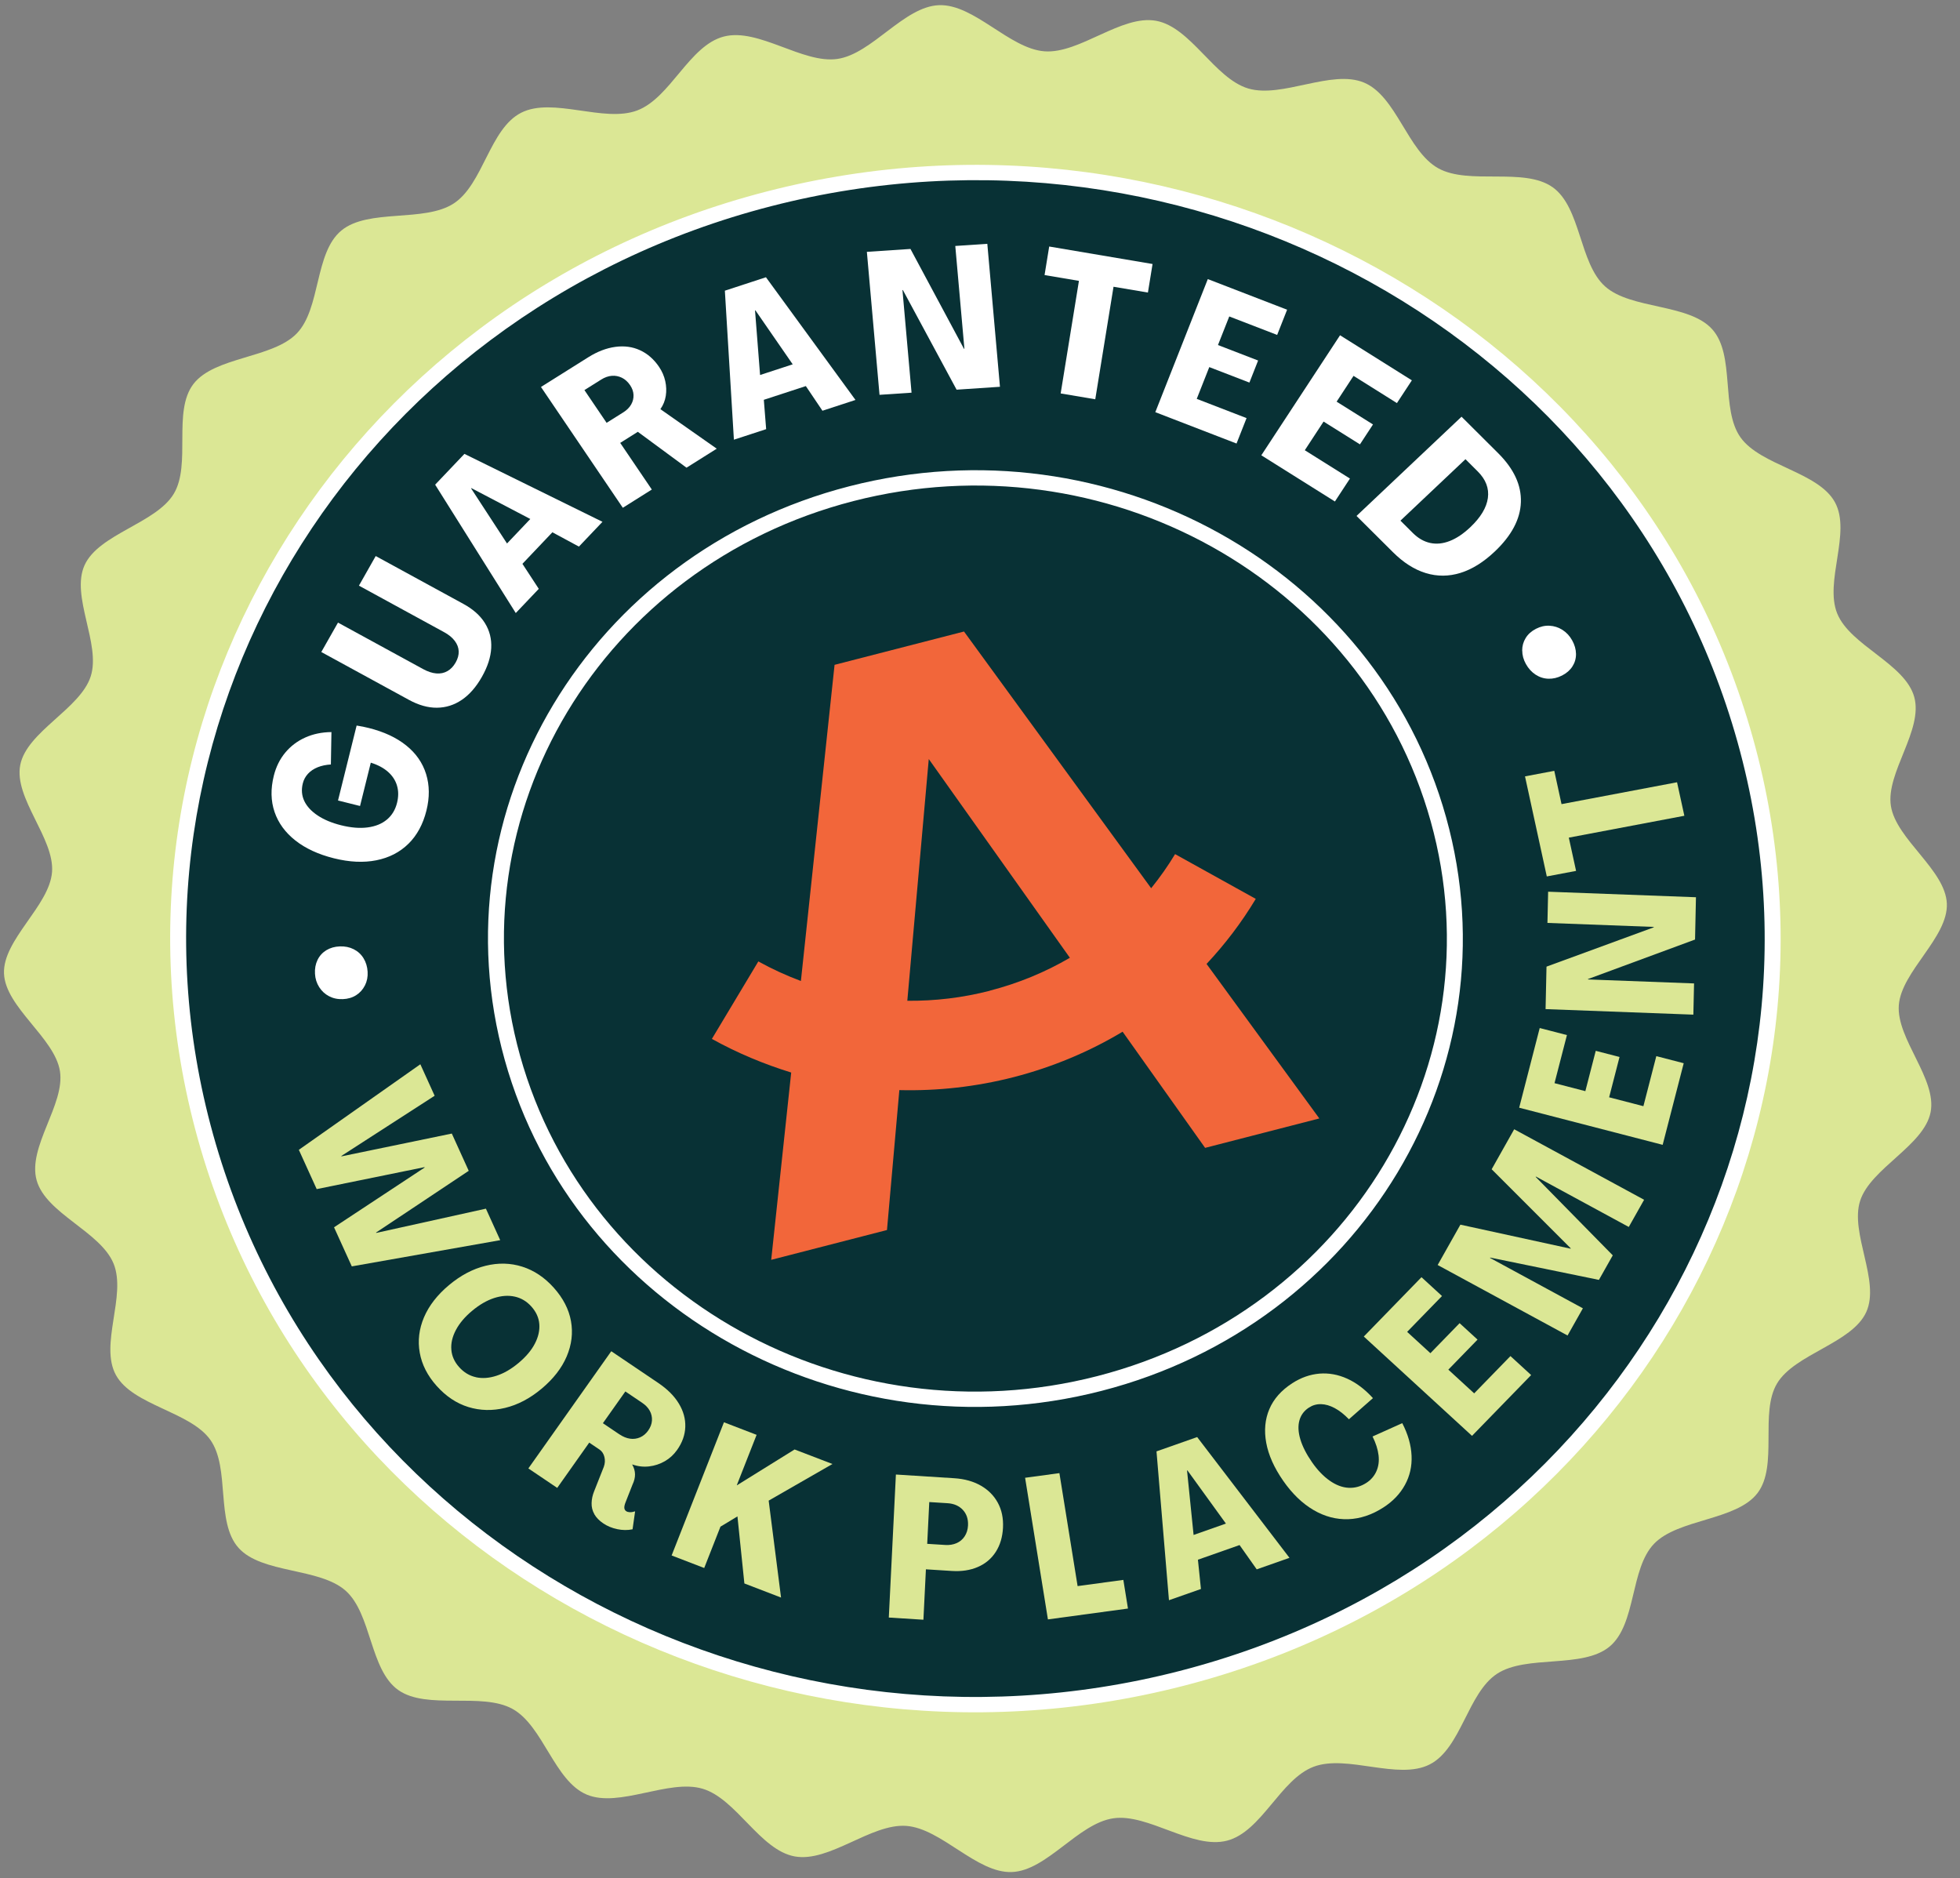 <svg xmlns="http://www.w3.org/2000/svg" width="478" height="458" viewBox="0 0 478 458" fill="none"><rect x="0" y="0" width="478" height="458" fill="#808080" stroke="none"/><path d="M8.935 287.795C6.667 279.663 15.904 269.312 14.618 261.182C13.333 253.052 1.301 245.616 0.976 237.378C0.65 229.14 12.049 220.885 12.69 212.646C13.33 204.407 3.33 194.646 4.942 186.512C6.554 178.379 19.573 172.847 22.122 164.928C24.671 157.01 17.174 145.398 20.632 137.795C24.091 130.192 38.046 127.612 42.374 120.412C46.701 113.211 42.037 100.329 47.173 93.632C52.308 86.934 66.482 87.416 72.377 81.304C78.272 75.193 76.663 61.663 83.243 56.218C89.823 50.773 103.488 54.309 110.675 49.598C117.861 44.886 119.404 31.396 127.112 27.486C134.82 23.576 147.253 29.996 155.391 26.934C163.529 23.873 168.077 11.086 176.534 8.909C184.992 6.732 195.774 15.603 204.236 14.368C212.698 13.133 220.439 1.574 229.013 1.262C237.588 0.949 246.181 11.9 254.757 12.515C263.332 13.13 273.493 3.524 281.959 5.072C290.424 6.62 296.183 19.128 304.425 21.578C312.667 24.026 324.754 16.824 332.668 20.146C340.582 23.468 343.267 36.876 350.762 41.033C358.257 45.19 371.666 40.71 378.637 45.644C385.608 50.578 385.107 64.195 391.468 69.858C397.797 75.491 411.913 73.976 417.58 80.297C423.248 86.619 419.568 99.747 424.472 106.651C429.376 113.556 443.418 115.038 447.488 122.443C451.558 129.848 444.875 141.793 448.062 149.611C451.249 157.429 464.568 161.804 466.834 169.929C469.1 178.054 459.866 188.412 461.151 196.542C462.436 204.672 474.468 212.108 474.794 220.346C475.119 228.584 463.72 236.839 463.08 245.078C462.44 253.317 472.439 263.079 470.828 271.212C469.216 279.345 456.196 284.878 453.647 292.796C451.098 300.714 458.595 312.326 455.137 319.929C451.679 327.532 437.723 330.112 433.396 337.312C429.069 344.513 433.732 357.395 428.597 364.093C423.461 370.79 409.287 370.308 403.393 376.42C397.498 382.531 399.106 396.061 392.526 401.506C385.946 406.951 372.282 403.415 365.095 408.127C357.908 412.838 356.366 426.329 348.657 430.239C340.949 434.149 328.516 427.728 320.378 430.79C312.24 433.851 307.687 446.648 299.229 448.825C290.772 451.002 279.99 442.13 271.528 443.365C262.889 444.63 255.325 456.159 246.751 456.472C238.176 456.784 229.583 445.833 221.007 445.218C212.432 444.603 202.271 454.21 193.805 452.661C185.339 451.113 179.581 438.605 171.339 436.156C163.097 433.707 151.01 440.909 143.096 437.587C135.182 434.265 132.497 420.857 125.002 416.7C117.507 412.543 104.098 417.023 97.127 412.089C90.156 407.156 90.657 393.539 84.296 387.876C77.934 382.212 63.851 383.757 58.184 377.436C52.516 371.115 56.196 357.987 51.292 351.082C46.388 344.178 32.346 342.696 28.276 335.29C24.206 327.885 30.889 315.941 27.702 308.122C24.515 300.304 11.204 295.927 8.935 287.795Z" fill="#DBE795"></path><path d="M288.19 409.246C391.888 382.552 453.427 280.15 425.642 180.525C397.856 80.9 291.266 21.779 187.568 48.473C83.869 75.167 22.33 177.569 50.116 277.194C77.902 376.819 184.491 435.941 288.19 409.246Z" fill="#083135"></path><path d="M294.229 235.065C298.76 230.241 302.789 224.943 306.253 219.179L286.577 208.265C284.823 211.184 282.859 213.955 280.742 216.581L235.1 153.985L203.532 162.111L195.321 239.204C191.778 237.874 188.312 236.299 184.941 234.429L173.612 253.323C179.821 256.767 186.306 259.468 192.956 261.522L188.081 307.193L216.314 299.925L219.332 265.807C228.646 266.039 238.042 265.005 247.295 262.623C256.549 260.241 265.661 256.457 273.78 251.567L293.899 279.891L321.757 272.719L294.244 235.031L294.222 235.067L294.229 235.065ZM241.402 241.58C234.733 243.297 227.983 244.091 221.274 244.024L226.506 185.083L260.919 233.54C254.926 237.047 248.359 239.766 241.396 241.558L241.404 241.587L241.402 241.58Z" fill="#F2663A"></path><path fill-rule="evenodd" clip-rule="evenodd" d="M208.127 122.181C146.802 137.968 110.408 198.527 126.841 257.443C143.273 316.36 206.308 351.324 267.633 335.537C328.959 319.75 365.352 259.192 348.92 200.275C332.488 141.358 269.453 106.395 208.127 122.181ZM123.085 258.41C106.097 197.501 143.721 134.894 207.121 118.574C270.521 102.253 335.688 138.399 352.676 199.308C369.663 260.217 332.039 322.824 268.64 339.145C205.24 355.465 140.073 319.319 123.085 258.41Z" fill="white"></path><path fill-rule="evenodd" clip-rule="evenodd" d="M188.072 50.276C85.41 76.704 24.487 178.082 51.995 276.71C79.503 375.339 185.026 433.869 287.688 407.442C390.349 381.015 451.273 279.637 423.765 181.008C396.257 82.379 290.734 23.849 188.072 50.276ZM48.239 277.677C20.175 177.056 82.33 73.63 187.066 46.669C291.801 19.707 399.456 79.42 427.52 180.041C455.584 280.662 393.429 384.089 288.694 411.05C183.958 438.011 76.303 378.298 48.239 277.677Z" fill="white"></path><path d="M102.511 259.502L105.999 267.185L83.24 281.872L83.281 281.962L110.186 276.403L114.312 285.489L91.713 300.541L91.755 300.631L118.502 294.715L121.989 302.398L85.797 308.79L81.464 299.258L103.56 284.684L103.519 284.593L77.235 289.949L72.88 280.368L102.506 259.511L102.511 259.502Z" fill="#DBE795"></path><path d="M102.368 329.837C101.852 326.928 102.194 324.059 103.399 321.215C104.606 318.378 106.634 315.754 109.5 313.356C112.341 310.979 115.308 309.412 118.407 308.646C121.507 307.879 124.5 307.95 127.374 308.861C130.247 309.773 132.813 311.487 135.064 314.005C137.338 316.548 138.735 319.266 139.25 322.144C139.768 325.029 139.415 327.893 138.205 330.746C136.987 333.602 134.95 336.22 132.084 338.618C129.243 340.995 126.274 342.555 123.176 343.298C120.07 344.042 117.084 343.97 114.21 343.082C111.335 342.194 108.76 340.475 106.485 337.931C104.257 335.439 102.882 332.739 102.366 329.83L102.368 329.837ZM116.06 335.819C117.629 336.164 119.313 336.043 121.11 335.449C122.91 334.863 124.692 333.821 126.467 332.336C128.269 330.83 129.59 329.265 130.437 327.633C131.285 326.008 131.647 324.413 131.525 322.862C131.404 321.311 130.758 319.884 129.597 318.587C128.46 317.315 127.102 316.505 125.534 316.16C123.965 315.816 122.288 315.935 120.501 316.51C118.717 317.093 116.926 318.129 115.124 319.636C113.348 321.12 112.034 322.683 111.173 324.319C110.311 325.955 109.943 327.552 110.074 329.108C110.195 330.66 110.83 332.074 111.967 333.345C113.127 334.642 114.489 335.468 116.065 335.81L116.06 335.819Z" fill="#DBE795"></path><path d="M144.952 369.214C144.475 368.377 144.248 367.468 144.277 366.503C144.304 365.531 144.509 364.569 144.905 363.604L147.256 357.663C147.554 356.832 147.597 356.027 147.396 355.237C147.195 354.447 146.795 353.855 146.211 353.457L143.7 351.763L135.893 362.803L128.856 358.054L149.075 329.478L160.541 337.22C162.775 338.728 164.448 340.4 165.554 342.239C166.668 344.075 167.193 345.975 167.126 347.93C167.06 349.886 166.395 351.759 165.131 353.549C164.316 354.697 163.316 355.619 162.136 356.298C160.948 356.979 159.671 357.403 158.303 357.561C156.927 357.721 155.573 357.565 154.216 357.09L154.187 357.128C154.631 357.904 154.854 358.688 154.866 359.487C154.878 360.286 154.671 361.132 154.241 362.035L152.546 366.348C152.337 366.876 152.24 367.321 152.258 367.666C152.279 368.019 152.434 368.284 152.703 368.473C152.93 368.626 153.218 368.709 153.567 368.73C153.924 368.749 154.361 368.685 154.889 368.521L154.266 372.898C153.059 373.148 151.81 373.136 150.518 372.862C149.234 372.587 148.095 372.119 147.123 371.453C146.145 370.797 145.421 370.046 144.935 369.21L144.952 369.214ZM151.101 349.763C151.941 350.329 152.79 350.676 153.649 350.802C154.507 350.928 155.329 350.814 156.104 350.478C156.884 350.133 157.536 349.587 158.065 348.839C158.635 348.033 158.945 347.215 158.996 346.385C159.047 345.554 158.878 344.764 158.474 344.017C158.07 343.271 157.441 342.604 156.575 342.029L152.512 339.285L147.033 347.029L151.096 349.772L151.101 349.763Z" fill="#DBE795"></path><path d="M176.571 346.81L184.519 349.867L179.694 362.136L179.74 362.156L193.786 353.433L203.014 356.976L187.462 365.908L190.479 389.54L181.537 386.103L179.848 369.753L175.703 372.255L171.741 382.336L163.794 379.279L176.554 346.807L176.571 346.81Z" fill="#DBE795"></path><path d="M218.489 359.542L232.738 360.447C235.227 360.605 237.388 361.212 239.21 362.255C241.034 363.305 242.414 364.701 243.358 366.449C244.303 368.196 244.718 370.217 244.608 372.495C244.492 374.782 243.91 376.751 242.847 378.405C241.784 380.059 240.328 381.283 238.487 382.082C236.638 382.883 234.519 383.208 232.127 383.056L225.809 382.657L225.201 394.949L216.76 394.416L218.489 359.542ZM230.516 376.72C231.525 376.785 232.449 376.637 233.274 376.281C234.099 375.925 234.764 375.368 235.259 374.612C235.755 373.856 236.022 372.971 236.078 371.961C236.152 370.424 235.736 369.158 234.825 368.174C233.914 367.189 232.661 366.633 231.076 366.535L226.628 366.255L226.125 376.442L230.524 376.718L230.516 376.72Z" fill="#DBE795"></path><path d="M249.999 360.336L258.365 359.201L262.804 386.748L273.959 385.235L275.085 392.221L255.564 394.869L249.999 360.336Z" fill="#DBE795"></path><path d="M282.037 353.901L291.961 350.408L314.474 379.855L306.486 382.665L302.302 376.74L292.146 380.315L292.883 387.452L285.083 390.191L282.044 353.899L282.037 353.901ZM298.978 371.509L289.59 358.54L289.493 358.564L291.09 374.278L298.984 371.5L298.978 371.509Z" fill="#DBE795"></path><path d="M328.804 370.427C325.872 370.536 323.04 369.787 320.316 368.186C317.583 366.578 315.128 364.208 312.939 361.062C310.735 357.889 309.356 354.811 308.806 351.813C308.258 348.821 308.508 346.08 309.566 343.594C310.623 341.108 312.484 339.004 315.163 337.276C317.281 335.909 319.481 335.136 321.773 334.939C324.059 334.751 326.324 335.161 328.559 336.17C330.797 337.186 332.885 338.769 334.829 340.917L328.973 346.07C327.818 344.874 326.665 343.966 325.507 343.347C324.349 342.729 323.236 342.41 322.174 342.382C321.104 342.356 320.129 342.633 319.239 343.208C318.038 343.986 317.258 345.032 316.894 346.362C316.529 347.692 316.605 349.222 317.126 350.967C317.654 352.71 318.597 354.566 319.964 356.534C321.291 358.449 322.731 359.946 324.269 361.03C325.807 362.113 327.347 362.698 328.88 362.778C330.412 362.859 331.856 362.463 333.219 361.582C334.332 360.865 335.149 359.919 335.672 358.752C336.194 357.585 336.366 356.28 336.199 354.851C336.03 353.414 335.539 351.887 334.735 350.268L341.979 347.016C343.38 349.722 344.13 352.359 344.249 354.937C344.368 357.515 343.83 359.893 342.637 362.071C341.444 364.248 339.698 366.082 337.382 367.57C334.596 369.37 331.738 370.325 328.814 370.433L328.804 370.427Z" fill="#DBE795"></path><path d="M332.596 325.899L346.667 311.426L351.671 316.018L343.17 324.757L348.842 329.958L355.964 322.634L360.339 326.644L353.217 333.969L359.518 339.752L368.365 330.661L373.411 335.288L358.992 350.113L332.603 325.897L332.596 325.899Z" fill="#DBE795"></path><path d="M350.616 308.451L356.159 298.616L383.019 304.474L383.068 304.392L363.782 285.109L369.277 275.356L400.96 292.547L397.221 299.177L374.572 286.889L374.523 286.972L393.318 306.098L389.939 312.084L363.429 306.644L363.381 306.726L386.03 319.014L382.291 325.644L350.608 308.453L350.616 308.451Z" fill="#DBE795"></path><path d="M370.495 270.094L375.501 250.671L382.139 252.388L379.11 264.115L386.63 266.062L389.166 256.229L394.967 257.728L392.431 267.561L400.788 269.725L403.938 257.523L410.62 259.252L405.486 279.152L370.487 270.096L370.495 270.094Z" fill="#DBE795"></path><path d="M376.931 246.064L377.157 235.702L403.309 226.117L403.312 226.015L377.386 225.043L377.555 217.431L413.606 218.78L413.383 229.094L387.277 238.729L387.272 238.824L413.142 239.795L412.973 247.407L376.922 246.058L376.931 246.064Z" fill="#DBE795"></path><path d="M382.598 204.239L384.37 212.356L377.229 213.706L371.914 189.306L379.055 187.957L380.82 196.076L408.995 190.744L410.775 198.914L382.6 204.246L382.598 204.239Z" fill="#DBE795"></path><path d="M89.001 240.269C88.504 241.274 87.788 242.07 86.862 242.662C85.936 243.254 84.845 243.576 83.605 243.624C82.356 243.674 81.242 243.434 80.247 242.914C79.252 242.394 78.45 241.654 77.841 240.693C77.233 239.733 76.883 238.645 76.819 237.439C76.745 236.195 76.954 235.076 77.436 234.074C77.918 233.072 78.636 232.284 79.574 231.704C80.521 231.13 81.614 230.816 82.862 230.766C84.11 230.716 85.238 230.945 86.243 231.447C87.249 231.949 88.056 232.68 88.65 233.643C89.244 234.607 89.58 235.706 89.654 236.949C89.728 238.162 89.507 239.269 89.009 240.267L89.001 240.269Z" fill="white"></path><path d="M99.611 205.735C97.514 207.807 94.897 209.146 91.78 209.769C88.663 210.391 85.217 210.224 81.439 209.283C77.635 208.333 74.495 206.881 72.031 204.938C69.568 202.995 67.877 200.677 66.959 197.986C66.041 195.294 65.979 192.348 66.778 189.145C67.317 186.99 68.245 185.111 69.56 183.524C70.883 181.936 72.501 180.709 74.429 179.841C76.349 178.974 78.485 178.529 80.829 178.506L80.694 186.405C79.491 186.475 78.414 186.708 77.466 187.087C76.513 187.476 75.728 188.002 75.111 188.672C74.494 189.342 74.068 190.12 73.849 191.009C73.46 192.565 73.588 193.998 74.213 195.322C74.844 196.643 75.928 197.812 77.469 198.842C79.007 199.865 80.913 200.662 83.177 201.229C85.57 201.826 87.724 202.007 89.636 201.758C91.548 201.51 93.12 200.879 94.347 199.852C95.576 198.833 96.409 197.461 96.833 195.749C97.201 194.26 97.204 192.864 96.823 191.581C96.447 190.288 95.711 189.164 94.631 188.205C93.543 187.248 92.145 186.494 90.428 185.968L87.805 196.53L82.434 195.188L86.973 176.917C87.102 176.947 87.213 176.973 87.302 176.974C87.39 176.975 87.482 176.991 87.579 177.021C88.016 177.098 88.429 177.173 88.83 177.259C89.228 177.338 89.606 177.43 89.967 177.518C93.643 178.438 96.674 179.848 99.058 181.764C101.441 183.673 103.062 186 103.914 188.739C104.765 191.479 104.795 194.449 103.995 197.652C103.167 200.979 101.704 203.679 99.6 205.753L99.611 205.735Z" fill="white"></path><path d="M112.624 170.648C110.77 171.91 108.745 172.546 106.562 172.567C104.378 172.588 102.102 171.947 99.728 170.653L78.357 158.985L82.429 151.811L103.223 163.165C104.348 163.777 105.414 164.124 106.412 164.207C107.411 164.29 108.316 164.1 109.12 163.64C109.924 163.18 110.588 162.483 111.121 161.546C111.653 160.609 111.903 159.69 111.864 158.796C111.826 157.902 111.505 157.056 110.893 156.252C110.281 155.448 109.427 154.752 108.331 154.156L87.537 142.802L91.627 135.584L113.006 147.251C115.38 148.545 117.127 150.106 118.263 151.938C119.4 153.77 119.911 155.791 119.797 158.002C119.685 160.219 118.928 162.56 117.525 165.041C116.121 167.522 114.486 169.383 112.631 170.646L112.624 170.648Z" fill="white"></path><path d="M106.123 118.181L113.265 110.673L146.931 127.237L141.185 133.28L134.714 129.79L127.408 137.48L131.396 143.582L125.785 149.482L106.123 118.181ZM129.328 126.549L114.963 119.025L114.896 119.097L123.65 132.52L129.328 126.549Z" fill="white"></path><path d="M131.921 94.363L143.469 87.111C145.684 85.719 147.888 84.875 150.073 84.58C152.258 84.286 154.261 84.559 156.089 85.399C157.918 86.238 159.469 87.591 160.737 89.467C161.467 90.544 161.963 91.696 162.239 92.919C162.508 94.144 162.555 95.347 162.37 96.523C162.185 97.699 161.751 98.782 161.056 99.767L174.798 109.406L167.426 114.039L155.551 105.291L151.256 107.995L158.965 119.366L151.891 123.815L131.94 94.374L131.921 94.363ZM152.025 100.535C152.864 100.004 153.501 99.376 153.922 98.639C154.343 97.902 154.536 97.121 154.501 96.297C154.467 95.472 154.185 94.679 153.662 93.908C153.1 93.084 152.433 92.481 151.654 92.101C150.877 91.729 150.065 91.568 149.205 91.637C148.346 91.706 147.482 92.009 146.615 92.555L142.528 95.12L147.938 103.1L152.025 100.535Z" fill="white"></path><path d="M176.793 70.876L186.797 67.604L208.631 97.521L200.576 100.153L196.526 94.139L186.28 97.488L186.848 104.644L178.982 107.213L176.778 70.88L176.793 70.876ZM193.325 88.838L184.233 75.676L184.136 75.7L185.365 91.438L193.325 88.838Z" fill="white"></path><path d="M211.409 61.409L222.042 60.703L235.093 85.051L235.194 85.041L232.973 59.976L240.784 59.453L243.867 94.311L233.291 95.018L220.19 70.721L220.089 70.731L222.306 95.75L214.495 96.273L211.411 61.416L211.409 61.409Z" fill="white"></path><path d="M263.132 68.485L254.744 67.07L255.875 60.11L281.083 64.374L279.952 71.334L271.564 69.919L267.11 97.359L258.672 95.934L263.126 68.494L263.132 68.485Z" fill="white"></path><path d="M294.563 68.056L313.896 75.519L311.469 81.667L299.789 77.163L297.037 84.133L306.824 87.908L304.704 93.286L294.917 89.511L291.859 97.259L304.007 101.949L301.562 108.148L281.753 100.502L294.555 68.058L294.563 68.056Z" fill="white"></path><path d="M326.798 81.744L344.32 92.741L340.679 98.287L330.096 91.648L325.973 97.939L334.843 103.499L331.661 108.353L322.791 102.793L318.211 109.784L329.222 116.689L325.555 122.281L307.607 111.018L326.808 81.749L326.798 81.744Z" fill="white"></path><path d="M356.435 101.606L365.381 110.516C369.207 114.328 371.05 118.305 370.91 122.447C370.77 126.589 368.637 130.611 364.517 134.503C361.783 137.086 358.998 138.818 356.17 139.695C353.335 140.574 350.525 140.589 347.735 139.743C344.944 138.896 342.269 137.194 339.704 134.638L330.827 125.804L356.43 101.615L356.435 101.606ZM344.529 129.937C345.834 131.237 347.25 132.056 348.775 132.388C350.301 132.72 351.896 132.567 353.557 131.915C355.219 131.269 356.89 130.146 358.566 128.562C361.104 126.16 362.537 123.781 362.86 121.431C363.18 119.075 362.357 116.913 360.384 114.949L357.394 111.97L341.537 126.952L344.527 129.93L344.529 129.937Z" fill="white"></path><path d="M371.225 158.63C371.225 157.508 371.51 156.486 372.086 155.562C372.652 154.633 373.488 153.892 374.582 153.328C375.675 152.764 376.787 152.514 377.907 152.575C379.026 152.635 380.072 152.971 381.047 153.589C382.022 154.208 382.806 155.054 383.407 156.125C384.023 157.223 384.332 158.337 384.352 159.446C384.364 160.557 384.07 161.573 383.485 162.492C382.892 163.413 382.049 164.155 380.953 164.712C379.857 165.269 378.75 165.533 377.621 165.498C376.493 165.463 375.454 165.126 374.494 164.503C373.532 163.874 372.751 163.012 372.135 161.913C371.535 160.842 371.238 159.741 371.24 158.626L371.225 158.63Z" fill="white"></path></svg>